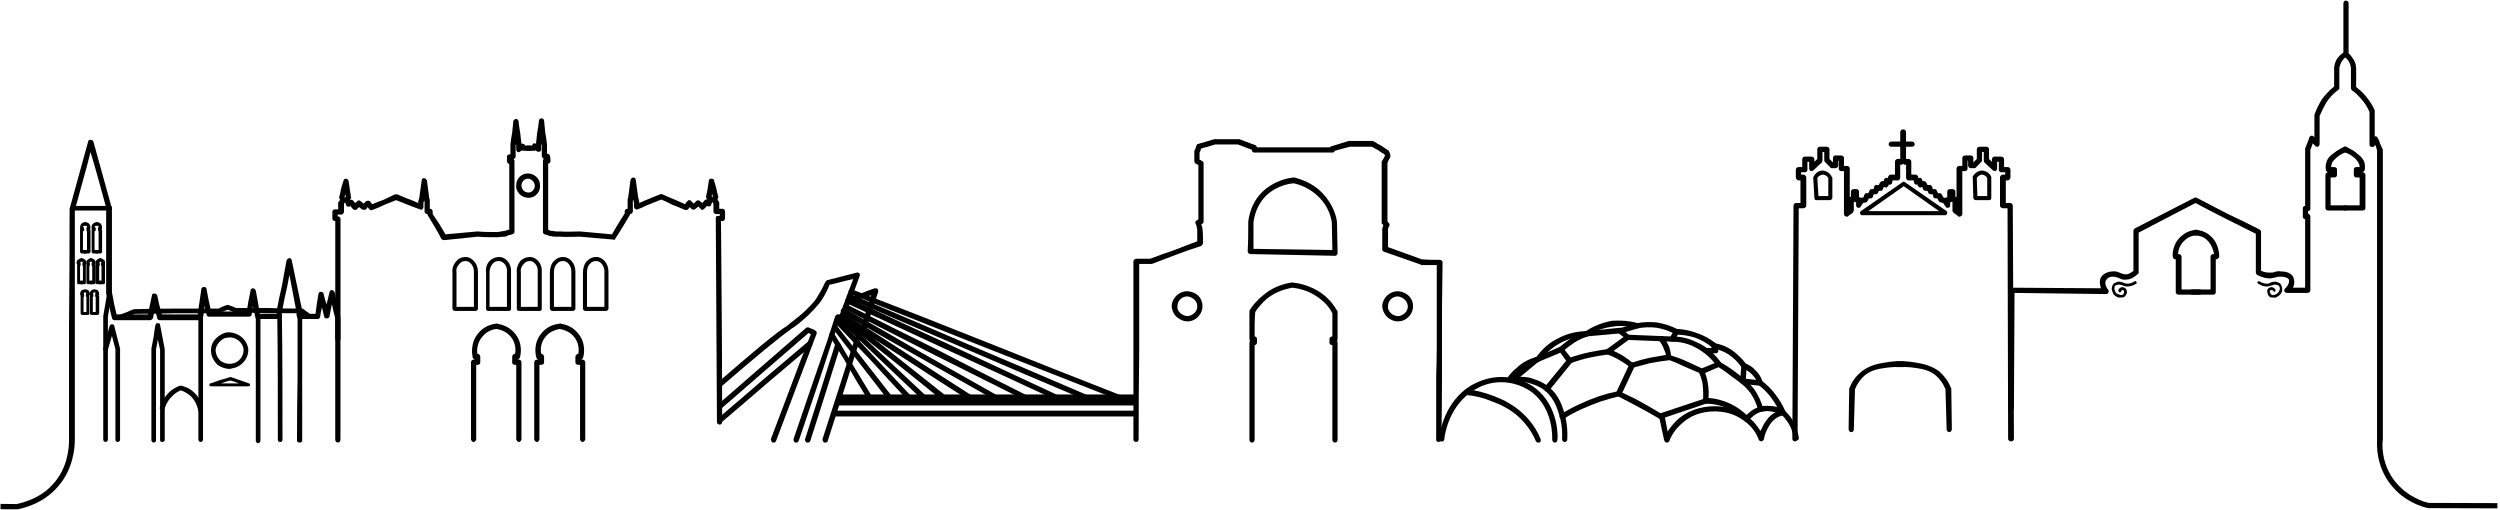 <svg version="1.2" xmlns="http://www.w3.org/2000/svg" viewBox="0 0 431 88" width="431" height="88"><defs><clipPath clipPathUnits="userSpaceOnUse" id="cp1"><path d="m430.55 110.22h-430.46v-124.42h430.46z"/></clipPath></defs><style>.a{fill:#000}</style><g clip-path="url(#cp1)"><path class="a" d="m404.4 9.8c-0.2 0-0.4-0.2-0.4-0.4v-8.8c0-0.3 0.2-0.5 0.4-0.5 0.3 0 0.5 0.2 0.5 0.5v8.8c0 0.2-0.2 0.4-0.5 0.4z"/><path class="a" d="m137.3 76.3q-0.1 0-0.2 0c-0.2-0.1-0.3-0.3-0.3-0.6 1.9-5.6 3.9-11.4 5.8-16.9l1.4-4.3c0.1-0.2 0.3-0.3 0.5-0.3h0.3l2.3-6.1c-1.4 0.3-2.7 0.7-4.1 1-0.3 0.8-0.7 1.6-1.2 2.4-0.2 0.4-0.9 1.3-2.5 2.9-1.3 1.2-2.5 2.1-2.9 2.3l-0.1 0.1c-2 1.4-6 4.7-11.9 9.8-0.2 0.2-0.5 0.2-0.7 0-0.2-0.2-0.1-0.5 0.1-0.7 6-5.2 9.9-8.5 12-9.8l0.1-0.1c0.3-0.3 1.5-1.1 2.8-2.3 1.6-1.5 2.2-2.4 2.3-2.7 0.8-1.2 1.1-2.1 1.3-2.4q0.1-0.2 0.3-0.3c1.7-0.4 3.4-0.9 5.1-1.3 0.1-0.1 0.3 0 0.4 0.1 0.2 0.1 0.2 0.3 0.1 0.5l-2.6 7.2c-0.1 0.2-0.3 0.3-0.4 0.3h-0.4l-1.4 3.9c-1.8 5.6-3.8 11.4-5.7 17-0.1 0.2-0.2 0.3-0.4 0.3z"/><path class="a" d="m133.4 76.3q-0.1 0-0.2 0c-0.2-0.1-0.3-0.4-0.3-0.6q1.7-4.5 3.4-9 1.7-4.6 3.5-9.1-0.1 0-0.2-0.1-0.1 0-0.2-0.1-3.7 3.2-7.4 6.4-3.8 3.3-7.6 6.6c-0.2 0.2-0.5 0.1-0.6-0.1-0.2-0.2-0.2-0.4 0-0.6q3.8-3.3 7.6-6.6 3.8-3.3 7.6-6.6c0.2-0.1 0.4-0.1 0.5 0q0.3 0.1 0.5 0.2 0.3 0.1 0.6 0.3c0.2 0.1 0.2 0.3 0.2 0.5q-1.8 4.8-3.6 9.5-1.7 4.5-3.4 9c-0.1 0.2-0.2 0.3-0.4 0.3z"/><path class="a" d="m142.3 76.3q-0.1 0-0.2 0c-0.2-0.1-0.3-0.4-0.3-0.6q1.5-4.7 3-9.3 1.5-4.7 3-9.4c0-0.2 0.2-0.3 0.3-0.4q0.2 0 0.3 0 0 0 0 0 0.4-1.3 0.8-2.6 0.5-1.5 1-3.1-0.7 0.3-1.5 0.5-1.2 0.5-2.4 0.9c-0.2 0.1-0.5 0-0.6-0.3-0.1-0.2 0.1-0.5 0.3-0.6q1.2-0.4 2.4-0.8 1.2-0.5 2.4-0.9c0.2 0 0.3 0 0.5 0.1 0.1 0.1 0.1 0.3 0.1 0.5q-0.6 2-1.3 4-0.4 1.4-0.8 2.8-0.1 0.2-0.4 0.3-0.1 0-0.2 0 0 0.1-0.1 0.1-1.5 4.6-2.9 9.2-1.5 4.6-3 9.3c0 0.2-0.2 0.3-0.4 0.3z"/><path class="a" d="m139.3 76.3q-0.1 0-0.2 0c-0.2-0.1-0.4-0.4-0.3-0.6 1.6-4.9 3.2-10.1 5.2-16.4 0.1-0.2 0.4-0.4 0.6-0.3 0.2 0.1 0.4 0.4 0.3 0.6-2 6.3-3.6 11.5-5.2 16.4-0.1 0.2-0.2 0.3-0.4 0.3z"/><path class="a" d="m124.1 72.9q-0.2 0-0.3-0.2c-0.2-0.1-0.2-0.4 0-0.6q3.9-3.3 7.7-6.6 3.9-3.3 7.8-6.6c0.2-0.1 0.5-0.1 0.6 0.1 0.2 0.2 0.2 0.5 0 0.6q-3.9 3.3-7.8 6.6-3.8 3.3-7.7 6.6-0.1 0.1-0.3 0.1z"/><path class="a" d="m195.5 69h-50.8c-0.3 0-0.5-0.2-0.5-0.5 0-0.2 0.2-0.5 0.5-0.5h50.8c0.2 0 0.5 0.3 0.5 0.5 0 0.3-0.3 0.5-0.5 0.5z"/><path class="a" d="m195.5 69.9h-51.1c-0.2 0-0.5-0.3-0.5-0.5 0-0.3 0.3-0.5 0.5-0.5h51.1c0.2 0 0.5 0.2 0.5 0.5 0 0.2-0.3 0.5-0.5 0.5z"/><path class="a" d="m195.4 71.8h-51.6c-0.2 0-0.5-0.3-0.5-0.5 0-0.3 0.3-0.5 0.5-0.5h51.6c0.3 0 0.5 0.2 0.5 0.5 0 0.2-0.2 0.5-0.5 0.5z"/><path class="a" d="m192.9 69q-0.1 0-0.2-0.1-11.4-4.5-22.9-9-11.6-4.6-23.2-9.2c-0.2-0.1-0.4-0.3-0.3-0.6 0.1-0.2 0.4-0.3 0.6-0.2q11.7 4.5 23.2 9.1 11.5 4.6 23 9.1c0.2 0.1 0.3 0.3 0.2 0.6 0 0.2-0.2 0.3-0.4 0.3z"/><path class="a" d="m187.2 69q-0.1 0-0.2-0.1-10.2-4.3-20.4-8.7-10.1-4.3-20.3-8.7c-0.3-0.1-0.4-0.4-0.3-0.6 0.1-0.2 0.4-0.3 0.6-0.2q10.2 4.3 20.4 8.7 10.2 4.3 20.4 8.7c0.2 0.1 0.3 0.4 0.2 0.6-0.1 0.2-0.2 0.3-0.4 0.3z"/><path class="a" d="m182.1 69q-0.1 0-0.2-0.1-9-4.2-18-8.3-9-4.2-17.9-8.3c-0.3-0.1-0.4-0.4-0.2-0.6 0.1-0.3 0.3-0.4 0.6-0.3q8.9 4.2 17.9 8.3 9 4.2 18 8.4c0.3 0.1 0.4 0.4 0.3 0.6-0.1 0.2-0.3 0.3-0.5 0.3z"/><path class="a" d="m176.7 69q-0.1 0-0.2-0.1-7.6-3.8-15.2-7.6-7.8-4-15.7-8c-0.2-0.1-0.3-0.3-0.2-0.6 0.1-0.2 0.4-0.3 0.6-0.2q7.9 4 15.8 7.9 7.5 3.9 15.1 7.7c0.3 0.1 0.3 0.4 0.2 0.6 0 0.2-0.2 0.3-0.4 0.3z"/><path class="a" d="m171.6 69q-0.1 0-0.2-0.1-6.6-3.7-13.1-7.4-6.6-3.7-13.1-7.5c-0.3-0.1-0.3-0.4-0.2-0.6 0.1-0.2 0.4-0.3 0.6-0.2q6.6 3.7 13.1 7.5 6.6 3.7 13.1 7.4c0.3 0.1 0.3 0.4 0.2 0.6-0.1 0.2-0.2 0.3-0.4 0.3z"/><path class="a" d="m167.1 69q-0.1 0-0.2-0.1-5.5-3.5-11-7.1-5.4-3.5-10.9-7c-0.2-0.2-0.3-0.5-0.1-0.7 0.1-0.2 0.4-0.3 0.6-0.1q5.5 3.5 10.9 7 5.5 3.6 11 7.1c0.2 0.2 0.3 0.4 0.1 0.7q-0.1 0.2-0.4 0.2z"/><path class="a" d="m162.6 69q-0.1 0-0.3-0.1-4.3-3.5-8.7-7-4.4-3.5-8.7-6.9c-0.2-0.2-0.2-0.5-0.1-0.7 0.2-0.2 0.5-0.2 0.7-0.1q4.3 3.5 8.7 7 4.4 3.5 8.7 6.9c0.2 0.2 0.2 0.5 0.1 0.7q-0.2 0.2-0.4 0.2z"/><path class="a" d="m159.2 69q-0.1 0-0.3-0.2l-14.6-13.8c-0.2-0.1-0.2-0.4 0-0.6 0.1-0.2 0.4-0.2 0.6 0l14.7 13.8c0.1 0.1 0.2 0.4 0 0.6q-0.2 0.2-0.4 0.2z"/><path class="a" d="m156.6 69q-0.1 0-0.3-0.2-3.1-3.3-6.1-6.6-3.2-3.3-6.3-6.6c-0.1-0.2-0.1-0.5 0.1-0.7 0.1-0.2 0.4-0.2 0.6 0q3.1 3.4 6.2 6.7 3.1 3.3 6.2 6.6c0.2 0.2 0.2 0.5 0 0.6q-0.2 0.2-0.4 0.2z"/><path class="a" d="m153.3 68.9q-0.3 0-0.4-0.2l-9.3-12c-0.2-0.2-0.1-0.5 0.1-0.6 0.2-0.2 0.5-0.1 0.6 0.1l9.3 11.9c0.2 0.2 0.2 0.5-0.1 0.7q-0.1 0.1-0.2 0.1z"/><path class="a" d="m149.9 69c-0.1 0-0.3-0.1-0.4-0.3q-2-3.2-3.9-6.6-1.3-2.1-2.6-4.2c-0.1-0.2 0-0.5 0.2-0.6 0.2-0.1 0.5-0.1 0.6 0.2q1.3 2.1 2.5 4.2 2 3.3 4 6.6c0.2 0.2 0.1 0.5-0.1 0.6q-0.1 0.1-0.3 0.1z"/><path class="a" d="m20.8 55.1c-0.2 0-0.3-0.1-0.4-0.3-0.1-0.2 0-0.5 0.2-0.5q0.7-0.3 1.3-0.5 0.6-0.3 1.2-0.5 0.1 0 0.1 0 3.6-0.1 7.2-0.1 3.7 0 7.3 0 0.3-0.2 0.6-0.3 0.4-0.2 0.8-0.3 0.2-0.1 0.3 0 0.7 0.2 1.3 0.5 2.8 0 5.6 0 2.8 0.1 5.7 0.1 0.1 0 0.2 0 0.7 0.5 1.2 0.9c0.2 0.2 0.2 0.4 0.1 0.6-0.1 0.2-0.4 0.2-0.6 0.1q-0.5-0.4-1-0.8-2.8 0-5.6 0-2.8-0.1-5.7-0.1-0.1 0-0.2 0-0.5-0.3-1.1-0.5-0.3 0.1-0.6 0.2-0.4 0.2-0.8 0.4-0.1 0-0.2 0-3.6 0-7.3 0-3.5 0.1-7.1 0.1-0.6 0.2-1.1 0.4-0.6 0.3-1.3 0.5 0 0.1-0.1 0.1z"/><path class="a" d="m3 87.8q0 0 0 0-6.9 0-13.8-0.1-7 0-13.9 0c-0.3 0-0.5-0.2-0.5-0.5 0-0.2 0.2-0.4 0.5-0.4q6.9 0 13.9 0 6.9 0 13.7 0.1c2.6-0.6 4.7-1.7 6.2-3.4 2.6-2.8 2.8-6.3 2.8-7.7q0-9.9 0-19.8 0.1-9.9 0.1-19.8 0-0.1 0-0.2 0.8-2.9 1.6-5.8 0.8-2.9 1.6-5.8c0-0.2 0.2-0.3 0.4-0.3q0 0 0 0c0.2 0 0.4 0.1 0.5 0.3 1.2 4.3 2.2 7.9 3.1 11.2q0.1 0 0.1 0.1v14.7q0.2 1 0.4 2.1 0.2 0.9 0.4 1.7h5.4q0.2-0.7 0.3-1.4 0.2-0.9 0.4-1.9c0-0.2 0.2-0.3 0.4-0.3q0 0 0 0c0.2 0 0.4 0.1 0.5 0.3q0.3 1.6 0.8 3.3h6.2v-0.1c0.2-1.4 0.4-2.8 0.6-4.2 0-0.3 0.2-0.4 0.4-0.4 0.3-0.1 0.5 0.1 0.5 0.3q0.2 1.1 0.4 2.1 0.2 0.9 0.4 1.8h6.1q0.2-0.8 0.3-1.6l0.4-2c0-0.2 0.2-0.4 0.4-0.4q0 0 0 0c0.3 0 0.4 0.2 0.5 0.4 0.2 1.1 0.5 2.6 0.7 4h2.9v-0.4q0 0 0-0.1 0.4-2.2 0.9-4.3 0.4-2.2 0.8-4.4c0.1-0.2 0.3-0.4 0.5-0.4 0.2 0 0.4 0.2 0.4 0.4 0.6 2.9 1.2 5.8 1.8 8.6q0 0.1 0 0.1 0 0.3 0 0.5h2.3q0.2-1.7 0.5-3.4c0-0.2 0.2-0.4 0.4-0.4 0.3 0 0.5 0.2 0.5 0.4q0.2 0.9 0.5 1.8 0-0.2 0.1-0.4 0.2-0.9 0.4-1.7c0-0.2 0.2-0.4 0.4-0.4 0.2 0 0.4 0.2 0.5 0.4q0.2 1.1 0.5 2.2 0.3 1.1 0.5 2.2 0 0 0 0.1v20.9c0 0.3-0.2 0.5-0.4 0.5-0.3 0-0.5-0.2-0.5-0.5v-20.9q-0.3-1.1-0.5-2.1 0-0.2-0.1-0.3-0.2 1-0.4 2.1c-0.1 0.2-0.2 0.3-0.5 0.3-0.2 0-0.4-0.1-0.4-0.3q-0.2-0.8-0.4-1.6-0.2 0.8-0.3 1.6c0 0.2-0.2 0.4-0.4 0.4h-3.1c-0.3 0-0.5-0.2-0.5-0.4-0.1-0.3-0.1-0.6-0.1-0.9q-0.6-3.2-1.2-6.3-0.2 1-0.4 2.1-0.5 2.1-0.9 4.3v0.8c0 0.2-0.2 0.4-0.5 0.4h-3.7c-0.2 0-0.4-0.1-0.4-0.4q-0.2-0.9-0.4-1.8-0.1 0.7-0.2 1.4c0 0.2-0.2 0.4-0.5 0.4h-6.9c-0.2 0-0.4-0.2-0.4-0.4q-0.2-0.7-0.3-1.5-0.1 0.8-0.2 1.5l-0.1 0.5c0 0.3-0.2 0.5-0.5 0.5h-7c-0.2 0-0.4-0.2-0.4-0.4q-0.2-0.8-0.4-1.5-0.2 0.7-0.3 1.5c-0.1 0.2-0.3 0.4-0.5 0.4h-6.2c-0.2 0-0.4-0.2-0.4-0.4q-0.3-1.1-0.5-2.1-0.2-1.1-0.5-2.1 0-0.1 0-0.1v-14.7c-0.8-2.9-1.6-6-2.7-9.6q-0.5 2.1-1.1 4.2-0.8 2.9-1.6 5.8 0 9.9 0 19.8 0 9.9 0 19.8c0 1.5-0.3 5.3-3.1 8.3-1.6 1.8-3.9 3.1-6.7 3.7q-0.1 0-0.1 0z"/><path class="a" d="m18.2 76.2c-0.2 0-0.4-0.2-0.4-0.4v-21.2q0 0 0-0.1l0.7-4.1c0-0.3 0.2-0.4 0.4-0.4 0.3 0.1 0.4 0.3 0.4 0.5l-0.7 4.1v21.2c0 0.2-0.2 0.4-0.4 0.4z"/><path class="a" d="m20.3 76.2c-0.3 0-0.4-0.2-0.4-0.4v-15.6l-0.6-2.3-0.7 2.4c-0.1 0.2-0.3 0.3-0.5 0.3-0.2-0.1-0.4-0.3-0.3-0.5l1.1-3.9c0.1-0.2 0.2-0.3 0.4-0.3 0.2 0 0.4 0.1 0.4 0.3l1 3.9q0 0 0 0.1v15.6c0 0.2-0.2 0.4-0.4 0.4z"/><path class="a" d="m26.5 76.3c-0.2 0-0.4-0.2-0.4-0.4v-15.7q0-0.1 0-0.1 0.2-1 0.4-2.1 0.1-1 0.3-2c0.1-0.2 0.2-0.3 0.4-0.3q0 0 0 0c0.2 0 0.4 0.1 0.4 0.3q0.2 1.1 0.4 2.1 0.2 1.1 0.4 2.1 0 0.1 0 0.1v15.5c0 0.3-0.2 0.4-0.4 0.4-0.3 0-0.4-0.1-0.4-0.4v-15.5q-0.2-0.9-0.4-1.8-0.1 0.9-0.3 1.7v15.7c0 0.2-0.1 0.4-0.4 0.4z"/><path fill-rule="evenodd" class="a" d="m42.8 66.6h-6.4c-0.2 0-0.3-0.1-0.3-0.2 0-0.2 0-0.3 0.2-0.3q0.8-0.3 1.7-0.6 0.8-0.2 1.7-0.5 0 0 0.1 0 1.2 0.4 2.3 0.8l0.8 0.3c0.2 0 0.2 0.1 0.2 0.3 0 0.1-0.1 0.2-0.3 0.2zm-4.7-0.5h3.1q-0.7-0.3-1.5-0.5-0.8 0.2-1.6 0.5z"/><path fill-rule="evenodd" class="a" d="m39.6 63.6c-0.8 0-1.5-0.3-2.1-0.7-0.6-0.6-1-1.3-1.1-2.1-0.1-0.8 0.1-1.6 0.6-2.2 0.6-0.7 1.4-1.2 2.2-1.3q0 0 0 0c1.8-0.1 3.4 1.2 3.6 2.9 0.1 1.6-1.2 3.1-2.8 3.3q-0.2 0.1-0.4 0.1zm-0.3-5.4c-0.6 0-1.2 0.4-1.6 0.9-0.4 0.5-0.6 1-0.5 1.6 0.1 0.6 0.4 1.1 0.8 1.5 0.6 0.4 1.2 0.6 1.9 0.5 1.2-0.1 2.1-1.2 2.1-2.4-0.1-1.3-1.4-2.3-2.7-2.1z"/><path class="a" d="m34.6 76.2c-0.2 0-0.4-0.2-0.4-0.4v-21.2c0-0.2 0.2-0.4 0.4-0.4 0.2 0 0.4 0.2 0.4 0.4v21.2c0 0.2-0.2 0.4-0.4 0.4z"/><path class="a" d="m44.5 76.4c-0.2 0-0.4-0.2-0.4-0.4v-21.5c0-0.2 0.2-0.4 0.4-0.4 0.2 0 0.4 0.2 0.4 0.4v21.5c0 0.2-0.2 0.4-0.4 0.4z"/><path class="a" d="m48.3 76.2c-0.2 0-0.4-0.1-0.4-0.4 0-7.2 0-14.7-0.1-21.3 0-0.2 0.2-0.4 0.4-0.4q0 0 0 0c0.2 0 0.4 0.2 0.4 0.4 0.1 6.6 0.1 14.1 0.1 21.3 0 0.3-0.2 0.4-0.4 0.4z"/><path class="a" d="m51.7 76.3c-0.3 0-0.5-0.1-0.5-0.4q0-5.3 0.1-10.7 0-5.3 0-10.7c0-0.2 0.2-0.4 0.4-0.4 0.2 0 0.4 0.2 0.4 0.4q0 5.4 0 10.7 0 5.4 0 10.7c0 0.3-0.2 0.4-0.4 0.4z"/><path class="a" d="m34.6 71.2c-0.2 0-0.4-0.2-0.4-0.4-0.1-0.3-0.3-1.5-1.3-2.5-0.7-0.6-1.4-0.9-1.7-1-0.4 0.1-1.1 0.5-1.7 1.2-0.8 0.8-1 1.7-1.2 2.1l-0.4-0.1-0.4-0.1c0.2-0.5 0.5-1.5 1.4-2.5 0.8-0.9 1.8-1.3 2.1-1.4q0.1 0 0.3 0c0.3 0.1 1.3 0.3 2.2 1.2 1.2 1.1 1.4 2.5 1.5 3 0 0.3-0.1 0.5-0.4 0.5q0 0 0 0z"/><path class="a" d="m18.9 36.3h-6.4c-0.2 0-0.4-0.2-0.4-0.4 0-0.3 0.2-0.4 0.4-0.4h6.4c0.2 0 0.4 0.1 0.4 0.4 0 0.2-0.2 0.4-0.4 0.4z"/><path class="a" d="m15.3 43.7h-0.7c-0.2 0-0.3-0.2-0.3-0.3 0-0.2 0.1-0.3 0.3-0.3h0.4v-3.2q-0.1-0.1-0.1-0.2v-0.3q0-0.2 0.1-0.3 0-0.1 0-0.1c-0.1-0.1-0.2-0.1-0.3-0.1-0.1 0-0.3-0.1-0.3-0.3 0-0.1 0.2-0.3 0.3-0.3q0.4 0 0.7 0.3c0.2 0.3 0.2 0.6 0.2 0.7q0 0.1-0.1 0.2 0.1 0.1 0.1 0.2v3.7c0 0.1-0.1 0.3-0.3 0.3z"/><path class="a" d="m14.8 43.7h-0.7c-0.2 0-0.3-0.2-0.3-0.3v-3.7q0-0.1 0-0.2 0-0.1 0-0.1c0-0.2 0-0.5 0.2-0.8q0.3-0.3 0.7-0.3c0.1 0 0.2 0.2 0.2 0.3 0 0.2-0.1 0.3-0.2 0.3-0.1 0-0.2 0-0.3 0.1q-0.1 0-0.1 0.1 0.2 0.1 0.2 0.3v0.3q0 0.1-0.2 0.2v3.2h0.5c0.2 0 0.3 0.1 0.3 0.3 0 0.1-0.1 0.3-0.3 0.3z"/><path class="a" d="m17.3 43.7h-0.7c-0.2 0-0.3-0.2-0.3-0.3 0-0.2 0.1-0.3 0.3-0.3h0.4v-3.2q-0.1-0.1-0.1-0.2v-0.3q0-0.2 0.1-0.3 0-0.1 0-0.1c-0.1-0.1-0.2-0.1-0.3-0.1-0.2 0-0.3-0.1-0.3-0.3 0-0.1 0.1-0.3 0.3-0.3q0.4 0 0.7 0.3c0.2 0.3 0.2 0.6 0.2 0.7q0 0.1-0.1 0.2 0.1 0.1 0.1 0.2v3.7c0 0.1-0.1 0.3-0.3 0.3z"/><path class="a" d="m16.8 43.7h-0.7c-0.2 0-0.3-0.2-0.3-0.3v-3.7q0-0.1 0-0.2 0-0.1 0-0.1c0-0.2-0.1-0.5 0.2-0.8q0.3-0.3 0.7-0.3c0.1 0 0.2 0.2 0.2 0.3 0 0.2-0.1 0.3-0.2 0.3-0.1 0-0.2 0-0.3 0.1q-0.1 0-0.1 0.1 0.2 0.1 0.2 0.3v0.3q0 0.1-0.2 0.2v3.2h0.5c0.1 0 0.3 0.1 0.3 0.3 0 0.1-0.2 0.3-0.3 0.3z"/><path class="a" d="m14.6 49h-0.6c-0.2 0-0.3-0.1-0.3-0.3 0-0.1 0.1-0.3 0.3-0.3h0.3v-2.5q-0.1-0.1-0.1-0.2v-0.3q0-0.1 0.1-0.2 0 0 0 0c-0.1-0.1-0.2-0.1-0.2-0.1-0.1 0-0.3-0.1-0.3-0.3 0-0.1 0.2-0.3 0.3-0.3 0 0 0.4 0.1 0.6 0.3q0.2 0.2 0.2 0.6 0 0.1-0.1 0.2 0 0 0 0.1v3c0 0.2-0.1 0.3-0.2 0.3z"/><path class="a" d="m14.2 49h-0.7c-0.1 0-0.2-0.1-0.2-0.3v-3q0-0.1 0-0.1-0.1-0.1-0.1-0.2 0-0.4 0.2-0.6c0.3-0.2 0.6-0.3 0.6-0.3 0.2 0 0.3 0.2 0.3 0.3 0 0.2-0.1 0.3-0.3 0.3 0 0-0.1 0-0.1 0.1q-0.1 0-0.1 0 0.1 0.1 0.1 0.2v0.3q0 0.1-0.1 0.2v2.5h0.4c0.1 0 0.2 0.2 0.2 0.3 0 0.2-0.1 0.3-0.2 0.3z"/><path class="a" d="m16.2 49h-0.6c-0.2 0-0.3-0.1-0.3-0.3 0-0.1 0.1-0.3 0.3-0.3h0.3v-2.5q-0.1-0.1-0.1-0.2v-0.3q0-0.1 0.1-0.2 0 0 0 0c-0.1-0.1-0.2-0.1-0.2-0.1-0.1 0-0.2-0.1-0.2-0.3 0-0.1 0.1-0.3 0.2-0.3 0.1 0 0.4 0.1 0.6 0.3q0.2 0.2 0.2 0.6 0 0.1-0.1 0.2 0.1 0 0.1 0.1v3c0 0.2-0.2 0.3-0.3 0.3z"/><path class="a" d="m15.8 49h-0.6c-0.2 0-0.3-0.1-0.3-0.3v-3q0-0.1 0-0.1 0-0.1 0-0.2-0.1-0.4 0.2-0.6c0.2-0.2 0.5-0.3 0.5-0.3 0.2 0 0.3 0.2 0.3 0.3 0 0.2-0.1 0.3-0.3 0.3 0 0-0.1 0-0.1 0.1q0 0-0.1 0 0.1 0.1 0.1 0.2v0.3q0 0.1-0.1 0.2v2.5h0.4c0.1 0 0.2 0.2 0.2 0.3 0 0.2-0.1 0.3-0.2 0.3z"/><path class="a" d="m17.8 49h-0.6c-0.1 0-0.3-0.1-0.3-0.3 0-0.1 0.2-0.3 0.3-0.3h0.3v-2.5q0-0.1-0.1-0.2v-0.3q0.1-0.1 0.1-0.2 0 0 0 0c-0.1-0.1-0.2-0.1-0.2-0.1-0.1 0-0.2-0.1-0.2-0.3 0-0.1 0.1-0.3 0.2-0.3 0.1 0 0.4 0.1 0.6 0.3q0.3 0.2 0.2 0.6 0 0.1 0 0.2 0 0 0 0.1v3c0 0.2-0.1 0.3-0.3 0.3z"/><path class="a" d="m17.4 49h-0.6c-0.2 0-0.3-0.1-0.3-0.3v-3q0-0.1 0-0.1 0-0.1 0-0.2-0.1-0.4 0.2-0.6c0.2-0.2 0.5-0.3 0.6-0.3 0.1 0 0.2 0.2 0.2 0.3 0 0.2-0.1 0.3-0.2 0.3 0 0-0.1 0-0.2 0.1q0 0 0 0 0.1 0.1 0.1 0.2v0.3q0 0.1-0.1 0.2v2.5h0.3c0.1 0 0.3 0.2 0.3 0.3 0 0.2-0.2 0.3-0.3 0.3z"/><path class="a" d="m15.2 54.3h-0.6c-0.2 0-0.3-0.1-0.3-0.3 0-0.1 0.1-0.2 0.3-0.2h0.3v-2.6q-0.1 0-0.1-0.2v-0.2q0-0.2 0.1-0.3 0 0 0 0c-0.1-0.1-0.2-0.1-0.2-0.1-0.1 0-0.3-0.1-0.3-0.3 0-0.1 0.2-0.2 0.3-0.2 0 0 0.4 0 0.6 0.2q0.2 0.3 0.2 0.7 0 0-0.1 0.1 0 0.1 0 0.1v3c0 0.2-0.1 0.3-0.2 0.3z"/><path class="a" d="m14.8 54.3h-0.6c-0.2 0-0.3-0.1-0.3-0.3v-3q0 0 0-0.1-0.1 0-0.1-0.1 0-0.4 0.2-0.7c0.3-0.2 0.6-0.2 0.6-0.2 0.2 0 0.3 0.1 0.3 0.3 0 0.1-0.1 0.2-0.3 0.2 0 0-0.1 0-0.1 0.1q-0.1 0-0.1 0 0.1 0.1 0.1 0.3v0.2q0 0.2-0.1 0.2v2.6h0.4c0.1 0 0.2 0.1 0.2 0.2 0 0.2-0.1 0.3-0.2 0.3z"/><path class="a" d="m16.8 54.3h-0.6c-0.2 0-0.3-0.1-0.3-0.3 0-0.1 0.1-0.2 0.3-0.2h0.3v-2.6q-0.1 0-0.1-0.2v-0.2q0-0.2 0.1-0.3 0 0 0 0c-0.1-0.1-0.2-0.1-0.2-0.1-0.1 0-0.2-0.1-0.2-0.3 0-0.1 0.1-0.2 0.2-0.2 0.1 0 0.4 0 0.6 0.2q0.2 0.3 0.2 0.7 0 0-0.1 0.1 0.1 0.1 0.1 0.1v3c0 0.2-0.2 0.3-0.3 0.3z"/><path class="a" d="m16.4 54.3h-0.6c-0.2 0-0.3-0.1-0.3-0.3v-3q0 0 0-0.1 0 0 0-0.1-0.1-0.4 0.2-0.7c0.2-0.2 0.5-0.2 0.5-0.2 0.2 0 0.3 0.1 0.3 0.3 0 0.1-0.1 0.2-0.3 0.2 0 0-0.1 0-0.1 0.1q0 0-0.1 0 0.1 0.1 0.1 0.3v0.2q0 0.2-0.1 0.2v2.6h0.4c0.1 0 0.2 0.1 0.2 0.2 0 0.2-0.1 0.3-0.2 0.3z"/><path fill-rule="evenodd" class="a" d="m124.1 73.2c-0.3 0-0.5-0.2-0.5-0.4v-0.3c-0.1-11.4-0.1-23.2-0.2-34.9q0-0.2 0.1-0.3 0.2-0.1 0.4-0.1h0.2v-0.3h-0.6c-0.3 0-0.5-0.2-0.5-0.4v-1.4q0 0-0.1-0.1 0-0.1-0.1-0.2-0.1 0.3-0.2 0.5 0 0.2-0.3 0.3-0.2 0-0.4-0.1l-0.5 0.5q-0.1 0.1-0.3 0.2-0.2 0-0.3-0.2l-0.4-0.4-0.5 0.4c-0.2 0.2-0.5 0.2-0.7 0l-0.3-0.3q-0.1 0.2-0.3 0.4c-0.1 0.1-0.3 0.1-0.5 0.1q-1.1-0.5-2.2-0.9-0.9-0.5-1.9-0.9-1.3 0.5-2.5 1-0.8 0.4-1.6 0.7-0.2 0.1-0.4-0.1-0.2-0.1-0.2-0.4v-0.7q-0.1-0.2-0.1-0.3 0-0.1 0-0.1 0 0-0.1 0 0 0.2 0 0.3v1.6c0 0.3-0.2 0.5-0.5 0.5q0 0.2-0.1 0.3-0.6 1-1.2 2-0.6 1-1.2 1.9c0 0.2-0.2 0.3-0.4 0.2l-5.8-0.5c-1.1 0-2.2 0.1-3.4 0q-0.4 0-0.8 0-0.4 0-0.7-0.1-0.1 0-0.2 0-0.2 0-0.4-0.2-0.1 0-0.2 0-0.2-0.1-0.3-0.1c-0.2-0.1-0.3-0.2-0.3-0.4 0-4.1 0-8.2 0-12.2q0-0.2 0.1-0.4 0 0 0.1 0c-0.2-0.1-0.4-0.3-0.4-0.5q0-0.5 0-1 0-0.5 0-0.9 0-0.1 0-0.2-0.1 0.2-0.1 0.3v0.6c0 0.2-0.1 0.4-0.2 0.4-0.2 0.1-0.4 0.1-0.5 0q-0.2-0.1-0.3-0.2-0.1 0.1-0.3 0.1h-1.1c-0.2 0-0.4-0.2-0.4-0.5 0-0.2 0.2-0.4 0.4-0.4h0.8q0-0.1 0.1-0.1v-0.1q0.1-0.2 0.3-0.2 0.2 0 0.3 0.1 0.1-1 0.2-1.9 0.2-1 0.3-2c0-0.3 0.2-0.5 0.4-0.5q0 0 0 0c0.3 0 0.5 0.2 0.5 0.4q0.1 1 0.2 2.1 0.2 1 0.3 2 0 0 0 0 0 0.5 0 1 0 0.3 0 0.6 0.1 0 0.1 0c0.2 0 0.4 0.2 0.4 0.4 0.1 0.3 0.1 0.6 0.1 0.9 0 0.2-0.2 0.4-0.4 0.4 0 3.8 0 7.7 0 11.4q0.1 0 0.2 0.1 0 0 0 0 0.2 0.1 0.4 0.1 0.3 0 0.7 0.1 0.4 0 0.8 0c1.1 0.1 2.2 0 3.3 0q0 0 0.1 0l5.5 0.5q0.5-0.8 1-1.7 0.6-1 1.2-1.9v-0.4c0-0.2 0.2-0.4 0.4-0.4h0.1v-1.3q0 0 0-0.1 0-0.1 0-0.3 0.1-0.1 0.1-0.3l0.4-3c0.1-0.2 0.2-0.4 0.5-0.4q0 0 0 0c0.2 0 0.4 0.2 0.4 0.4q0.2 1.5 0.4 2.9 0 0.2 0.1 0.4 0 0.2 0.1 0.4 0 0 0 0.1v0.2q0.5-0.2 0.9-0.4 1.4-0.6 2.7-1.1 0.2-0.1 0.4 0 1.1 0.5 2.1 0.9 0.9 0.4 1.8 0.8 0.1-0.1 0.2-0.3 0.1-0.1 0.2-0.2 0.1-0.2 0.3-0.2 0.3 0 0.4 0.2l0.4 0.4 0.5-0.5c0.2-0.1 0.5-0.1 0.6 0.1l0.4 0.3 0.3-0.4c0.2-0.2 0.4-0.3 0.6-0.2q0 0 0 0l-0.2-0.2q-0.1-0.2-0.1-0.3 0.2-0.7 0.3-1.4 0.1-0.7 0.2-1.3c0-0.3 0.2-0.4 0.4-0.4 0.3 0 0.5 0.1 0.5 0.3q0.2 0.7 0.4 1.4 0.1 0.6 0.3 1.3 0.1 0.2 0 0.3-0.1 0.2-0.1 0.3 0 0 0 0 0 0 0 0 0.1 0.1 0.1 0.2 0.2 0.2 0.2 0.3v1.1h0.6c0.2 0 0.4 0.2 0.4 0.5v1.1c0 0.3-0.2 0.5-0.4 0.5h-0.3c0.1 11.5 0.2 23.1 0.2 34.4v0.3c0 0.2-0.2 0.4-0.4 0.4q0 0 0 0zm-1.4-39.4l0.1 0.2q0 0 0.1-0.1-0.1-0.2-0.1-0.5-0.1 0.2-0.1 0.4z"/><path fill-rule="evenodd" class="a" d="m58.3 58.9c-0.3 0-0.5-0.2-0.5-0.5v-20.3q0 0-0.1 0c-0.2 0-0.4-0.2-0.4-0.4v-1.2c0-0.2 0.2-0.4 0.4-0.4h0.6v-1.1q0-0.2 0.2-0.3 0-0.1 0.1-0.2 0 0 0 0 0-0.1 0-0.1 0-0.1-0.1-0.2-0.1-0.2 0-0.3 0.2-0.7 0.3-1.4 0.2-0.7 0.4-1.3c0-0.2 0.2-0.4 0.4-0.4 0.3 0 0.4 0.2 0.5 0.4q0.1 0.7 0.2 1.4 0.1 0.6 0.2 1.3 0.1 0.2 0 0.3l-0.2 0.3q0 0 0 0c0.2-0.1 0.4-0.1 0.6 0.1l0.3 0.4 0.4-0.3c0.1-0.2 0.4-0.2 0.6 0l0.5 0.4 0.4-0.4q0.1-0.1 0.4-0.1 0.2 0 0.3 0.1 0.1 0.2 0.2 0.3 0.1 0.1 0.2 0.2 0.9-0.4 1.8-0.7 1-0.5 2.1-1 0.2 0 0.4 0 1.3 0.6 2.7 1.1 0.4 0.2 0.9 0.4v-0.1q0-0.1 0-0.2 0.1-0.2 0.1-0.3 0.1-0.2 0.1-0.4 0.2-1.5 0.4-2.9c0-0.2 0.2-0.4 0.4-0.4q0 0 0 0c0.2 0 0.4 0.2 0.5 0.4l0.4 3q0 0.1 0.1 0.3 0 0.1 0 0.2 0 0.1 0 0.2v1.2h0.1c0.2 0 0.4 0.2 0.4 0.5v0.4q0.6 0.9 1.2 1.8 0.5 0.9 1 1.7l5.5-0.5q0.1 0 0.1 0c0.9 0.1 2 0.1 3.4 0.1q0.6-0.1 1.2-0.2h0.1q0.2-0.1 0.6-0.2 0 0 0.1 0c0-3.7 0-7.6 0-11.3-0.2-0.1-0.4-0.3-0.4-0.5 0-0.3 0-0.5 0-0.9 0.1-0.2 0.3-0.3 0.5-0.3q0 0 0.1 0 0-0.3 0-0.6 0-0.5 0-1 0-0.1 0-0.1 0.1-1 0.3-2 0.1-1 0.2-2c0-0.2 0.3-0.4 0.5-0.4 0.2 0 0.4 0.2 0.4 0.4q0.1 1 0.3 2.1 0.1 0.9 0.2 1.8 0.1-0.1 0.3 0 0.2 0 0.3 0.2 0 0 0 0.1 0.1 0 0.1 0h0.8c0.2 0 0.4 0.2 0.4 0.5 0 0.2-0.2 0.4-0.4 0.4h-1.1q-0.2 0-0.3-0.1-0.1 0.1-0.3 0.2c-0.1 0.1-0.3 0.2-0.5 0.1-0.1-0.1-0.2-0.3-0.2-0.4v-0.7q0-0.1-0.1-0.2 0 0 0 0.1 0 0.5 0 1 0 0.5 0 1c0 0.2-0.2 0.4-0.4 0.4q0.1 0 0.1 0.1 0.1 0.1 0.1 0.3c0 4 0 8.2 0 12.2 0 0.2-0.2 0.4-0.5 0.4 0 0-0.1 0.1-0.2 0.1q-0.1 0-0.1 0c-0.2 0-0.4 0.1-0.4 0.2q-0.1 0-0.2 0l-0.2 0.1q-0.6 0-1.3 0.1c-1.4 0-2.5 0-3.4-0.1l-5.8 0.6c-0.2 0-0.4-0.1-0.5-0.2q-0.5-1-1.1-2-0.6-1-1.2-2-0.1-0.1-0.1-0.2v-0.1c-0.3 0-0.5-0.2-0.5-0.4v-1.7q0-0.1-0.1-0.2 0-0.1 0-0.1 0 0.1 0 0.1 0 0.2-0.1 0.3v0.8q0 0.2-0.2 0.4-0.2 0.1-0.4 0-0.8-0.3-1.6-0.6-1.2-0.5-2.5-1-1 0.4-2 0.8-1 0.5-2.1 0.9c-0.2 0.1-0.4 0-0.5-0.1q-0.2-0.2-0.3-0.4l-0.3 0.4c-0.2 0.1-0.5 0.1-0.7 0l-0.5-0.4-0.4 0.4q-0.1 0.1-0.3 0.1-0.2 0-0.4-0.2l-0.4-0.5-0.1 0.1q-0.1 0.1-0.3 0-0.3 0-0.3-0.2-0.1-0.3-0.2-0.5-0.1 0-0.1 0.1-0.1 0.1-0.1 0.2v1.3c0 0.3-0.3 0.5-0.5 0.5h-0.6v0.3q0 0 0.1 0c0.2 0 0.4 0.2 0.4 0.4v20.7c0 0.3-0.2 0.5-0.4 0.5zm1.1-25q0 0.1 0.1 0.2l0.1-0.2q0-0.2-0.1-0.4 0 0.2-0.1 0.4z"/><path fill-rule="evenodd" class="a" d="m91.1 34.1c-0.5 0-1.1-0.2-1.5-0.6-0.4-0.4-0.7-1-0.6-1.6 0-1.1 0.9-2 2-2 1.1 0 2.1 0.9 2.1 2 0.1 1.1-0.7 2.1-1.8 2.2q-0.1 0-0.2 0zm-0.1-3.3c-0.6 0-1.1 0.6-1.1 1.1 0 0.4 0.1 0.7 0.4 1 0.2 0.2 0.6 0.3 0.9 0.3 0.6-0.1 1-0.6 1-1.2 0-0.6-0.6-1.2-1.2-1.2z"/><path class="a" d="m81.6 76.2c-0.2 0-0.4-0.3-0.4-0.5v-13.2c0-0.3 0.2-0.5 0.4-0.5h0.3c-0.1 0-0.3-0.2-0.4-0.3-0.1-0.5-0.5-2.6 1-4.3 0.5-0.6 1.4-1.4 3-1.6 0.3-0.1 0.5 0.1 0.5 0.4 0.1 0.2-0.1 0.4-0.3 0.5q-0.1 0-0.1 0c-1.3 0.2-2 0.8-2.4 1.3-1 1.1-1 2.5-0.9 3h0.1c0.2 0 0.4 0.3 0.4 0.5v1c0 0.2-0.2 0.4-0.4 0.4h-0.3v12.8c0 0.2-0.2 0.5-0.5 0.5z"/><path class="a" d="m89.5 76.2c-0.3 0-0.5-0.3-0.5-0.5v-12.8h-0.3c-0.2 0-0.4-0.2-0.4-0.4v-1c0-0.2 0.2-0.5 0.4-0.5h0.1c0.1-0.5 0.2-1.9-0.8-3-0.4-0.5-1.2-1.1-2.5-1.3l0.1-0.9-0.1 0.4 0.1-0.4c1.6 0.2 2.6 1 3.1 1.6 1.5 1.7 1.1 3.8 0.9 4.3-0.1 0.1-0.2 0.3-0.4 0.3h0.3c0.2 0 0.4 0.2 0.4 0.5v13.2c0 0.2-0.2 0.5-0.4 0.5z"/><path class="a" d="m92.6 76.2c-0.3 0-0.5-0.3-0.5-0.5v-13.2c0-0.3 0.2-0.5 0.5-0.5h0.3c-0.2 0-0.4-0.2-0.4-0.3-0.2-0.5-0.6-2.6 0.9-4.3 0.5-0.6 1.4-1.4 3-1.6 0.3-0.1 0.5 0.1 0.6 0.4 0 0.2-0.2 0.4-0.4 0.5-1.3 0.2-2.1 0.8-2.5 1.3-1 1.1-0.9 2.5-0.8 3 0.3 0 0.5 0.3 0.5 0.5v1c0 0.2-0.2 0.4-0.5 0.4h-0.3v12.8c0 0.2-0.2 0.5-0.4 0.5z"/><path class="a" d="m100.4 76.2c-0.2 0-0.4-0.3-0.4-0.5v-12.8h-0.3c-0.3 0-0.5-0.2-0.5-0.4v-1c0-0.2 0.2-0.5 0.5-0.5 0.1-0.5 0.2-1.9-0.8-3-0.4-0.5-1.2-1.1-2.5-1.3l0.1-0.9v0.4l0.1-0.4c1.6 0.2 2.5 1 3 1.6 1.5 1.7 1.1 3.8 0.9 4.3 0 0.1-0.2 0.3-0.4 0.3h0.3c0.3 0 0.5 0.2 0.5 0.5v13.2c0 0.2-0.2 0.5-0.5 0.5z"/><path fill-rule="evenodd" class="a" d="m93.1 53.6h-3.7c-0.2 0-0.3-0.2-0.3-0.4v-6.2c-0.1-0.7 0.2-1.5 0.6-2 0.5-0.5 1.1-0.7 1.7-0.7 1 0 2.1 1.1 2 2.5v6.4c0 0.2-0.1 0.4-0.3 0.4zm-3.3-0.7h2.9v-6.1c0.1-1-0.7-1.8-1.3-1.8-0.4 0-0.8 0.1-1.1 0.5-0.4 0.4-0.6 0.9-0.5 1.4zm0 0.4z"/><path fill-rule="evenodd" class="a" d="m98.8 53.6h-3.6c-0.2 0-0.4-0.2-0.4-0.4v-6.2c0-0.7 0.2-1.5 0.7-2 0.5-0.5 1-0.7 1.6-0.7 1.1 0 2.1 1.1 2.1 2.5v6.4c0 0.2-0.2 0.4-0.4 0.4zm-3.3-0.7h3v-6.1c0-1-0.7-1.8-1.4-1.8-0.4 0-0.8 0.1-1.1 0.5-0.4 0.4-0.5 0.9-0.5 1.4zm0 0.4z"/><path fill-rule="evenodd" class="a" d="m104.5 53.6h-3.6c-0.2 0-0.4-0.2-0.4-0.4v-6.2c0-0.7 0.2-1.5 0.7-2 0.5-0.5 1-0.7 1.6-0.7 1.1 0 2.1 1.1 2.1 2.5v6.4c0 0.2-0.2 0.4-0.4 0.4zm-3.3-0.7h3v-6.1c0-1-0.7-1.8-1.4-1.8-0.4 0-0.8 0.1-1.1 0.5-0.4 0.4-0.5 0.9-0.5 1.4zm0 0.4z"/><path fill-rule="evenodd" class="a" d="m82 53.6h-3.6c-0.2 0-0.4-0.2-0.4-0.4v-6.2c-0.1-0.7 0.2-1.5 0.7-2 0.4-0.5 1-0.7 1.6-0.7 1 0 2.1 1.1 2.1 2.5v6.4c0 0.2-0.2 0.4-0.4 0.4zm-3.3-0.7h3v-6.1c0-1-0.7-1.8-1.4-1.8-0.4 0-0.8 0.1-1.1 0.5-0.4 0.4-0.6 0.9-0.5 1.4zm0 0.4z"/><path fill-rule="evenodd" class="a" d="m87.8 53.6h-3.7c-0.2 0-0.3-0.2-0.3-0.4v-6.2c-0.1-0.7 0.1-1.5 0.6-2 0.5-0.5 1.1-0.7 1.7-0.7 1 0 2.1 1.1 2 2.5v6.4c0 0.2-0.1 0.4-0.3 0.4zm-3.4-0.7h3v-6.1c0.1-1-0.7-1.8-1.4-1.8-0.4 0-0.8 0.1-1.1 0.5-0.3 0.4-0.5 0.9-0.5 1.4zm0 0.4h0.1z"/><path fill-rule="evenodd" class="a" d="m195.9 76.2c-0.3 0-0.5-0.2-0.5-0.4q0-7.7 0-15.4 0-7.7 0-15.3c0-0.3 0.3-0.5 0.5-0.5h2.4q2.1-0.8 4.2-1.5 2-0.8 3.9-1.5 0-1.1 0-2.1-0.1-0.2-0.1-0.5-0.1-0.2-0.2-0.5c-0.1-0.2 0-0.4 0.2-0.5q0.2-0.1 0.3-0.2v-9.3q-0.1-0.1-0.1-0.1-0.2-0.1-0.4-0.2-0.2-0.2-0.2-0.4v-1.6q0-0.1 0-0.2 0.1-0.2 0.2-0.4 0.1-0.3 0.2-0.6 0.1-0.2 0.3-0.2 0.7-0.2 1.4-0.4 0.6-0.2 1.3-0.4 0 0 0.1 0h4.1q0.1 0 0.2 0c0.7 0.3 1.4 0.5 2.1 0.8l0.6 0.2q0.2 0.1 0.3 0.4h12.6q0.1-0.2 0.3-0.2l2.9-0.9q0.1 0 0.1 0h4q0.1 0 0.3 0.1 0.6 0.4 1.2 0.7 0.6 0.4 1.2 0.8 0.2 0.1 0.2 0.3 0.1 0.1 0.1 0.2 0.1 0.2 0.1 0.4 0 0.1 0 0.3-0.2 0.3-0.3 0.5-0.1 0.2-0.2 0.5v10.1q0 0 0 0 0.1 0.1 0.2 0.2c0.2 0.2 0.2 0.4 0.1 0.6-0.1 0.2-0.2 0.3-0.2 0.5v3.1l5.8 2.1c1.1 0.1 2.1 0.1 3.1 0.1q0.2 0 0.3 0.1 0.2 0.1 0.2 0.3c-0.1 6.4-0.1 9.2-0.1 11v3.3q0 2.1 0 5.4 0 4.4-0.1 10.8c0 0.3-0.2 0.5-0.5 0.5q0 0 0 0c-0.2 0-0.5-0.2-0.4-0.5q0-6.4 0-10.8 0.1-3.3 0.1-5.4v-3.3c0-1.8 0-4.5 0-10.5-0.9 0-1.8 0-2.7 0q0 0-0.1-0.1l-6.3-2.2c-0.2-0.1-0.3-0.2-0.3-0.4v-3.6q0-0.1 0.1-0.2 0-0.2 0.1-0.4-0.1 0-0.1-0.1-0.2-0.1-0.2-0.3v-10.5q0-0.1 0.1-0.2 0.1-0.2 0.3-0.5 0.1-0.2 0.2-0.4-0.1 0-0.1-0.1 0 0 0-0.1-0.6-0.3-1.1-0.7-0.6-0.3-1.1-0.6h-3.8l-2.6 0.7c0 0.2-0.2 0.3-0.4 0.3h-13.5c-0.2 0-0.4-0.2-0.4-0.5l-0.3-0.1q-1-0.4-2.1-0.8h-3.9q-0.7 0.2-1.3 0.4-0.5 0.1-1.1 0.3-0.1 0.1-0.1 0.3-0.1 0.2-0.2 0.4v1.2q0.1 0.1 0.2 0.1 0.1 0.1 0.3 0.2c0.2 0.1 0.2 0.3 0.2 0.4v10c0 0.2-0.1 0.4-0.3 0.4q-0.1 0.1-0.1 0.1 0 0 0 0 0.1 0.3 0.2 0.6 0 0 0 0.1c0.1 0.8 0.1 1.7 0.1 2.5 0 0.2-0.2 0.4-0.3 0.5q-2.2 0.7-4.3 1.5-2.1 0.8-4.2 1.6-0.1 0-0.2 0h-2q0 7.5 0 14.9-0.1 7.7-0.1 15.4c0 0.2-0.2 0.4-0.4 0.4zm33.8-50.6z"/><path fill-rule="evenodd" class="a" d="m230.2 44.1q0 0 0 0l-14.6-0.3q-0.2 0-0.3-0.1-0.2-0.2-0.2-0.4c0.1-1.7 0.1-3.4 0.1-5.1q0 0 0 0 0.4-3.1 2.4-5.1c2-1.9 4.3-2.4 5.4-2.5q0.1 0 0.2 0c1 0.3 3.1 0.9 4.8 2.7 1.9 2 2.4 4.1 2.5 5l0.1 5.3q0 0.2-0.1 0.3-0.1 0.2-0.3 0.2zm-14.1-1.2l13.6 0.2-0.1-4.8c-0.1-0.7-0.5-2.6-2.2-4.3-1.6-1.6-3.4-2.2-4.4-2.4-1 0.1-3 0.5-4.7 2.1q-1.8 1.8-2.2 4.6 0 2.2 0 4.6z"/><path class="a" d="m230.2 76.3c-0.3 0-0.5-0.2-0.5-0.5q0-4.2 0-8.4 0-3.9 0-7.9c-0.3 0-0.5-0.2-0.5-0.4v-0.7c0-0.2 0.2-0.4 0.5-0.4v-4c-0.3-0.6-1-1.7-2.4-2.7-1.8-1.3-3.6-1.6-4.5-1.7-1.7 0.3-3.1 0.9-4.4 1.9-1 0.9-1.7 1.8-2 2.3q-0.1 1.1-0.1 2.3 0 0.9 0 1.9c0.2 0 0.4 0.2 0.4 0.4v0.7c0 0.2-0.2 0.4-0.4 0.4v16.3c0 0.3-0.2 0.5-0.5 0.5-0.2 0-0.4-0.2-0.4-0.5v-16.7q0-0.2 0.1-0.4-0.1-0.1-0.1-0.3 0-1.1 0-2.3 0-1.2 0-2.4 0-0.2 0.1-0.3c0.3-0.5 1.1-1.6 2.4-2.6 1.3-1.1 2.9-1.8 4.8-2.1q0.1 0 0.1 0c0.9 0.1 3 0.4 5.1 1.9 1.5 1.1 2.3 2.4 2.7 3.1q0 0.1 0 0.2v4.5q0 0.2-0.1 0.4 0.1 0.1 0.1 0.3 0 4.2 0 8.3 0 4.2 0 8.4c0 0.3-0.2 0.5-0.4 0.5z"/><path fill-rule="evenodd" class="a" d="m204.7 55.4c-0.7 0-1.3-0.3-1.9-0.8-0.5-0.5-0.8-1.2-0.8-1.9 0.1-1.4 1.3-2.5 2.7-2.5q0 0 0 0c1.5 0.1 2.6 1.1 2.6 2.5 0.1 1.3-1 2.6-2.4 2.7q-0.1 0-0.2 0zm0-4.3c-0.9 0-1.7 0.7-1.7 1.6-0.1 0.5 0.1 0.9 0.5 1.3 0.4 0.3 0.8 0.5 1.3 0.5 0.8-0.1 1.7-0.8 1.6-1.8 0-0.8-0.8-1.5-1.7-1.6z"/><path fill-rule="evenodd" class="a" d="m241 55.4c-0.7 0-1.4-0.3-1.9-0.8-0.5-0.5-0.8-1.2-0.8-1.9 0.1-1.4 1.3-2.5 2.7-2.5q0 0 0 0c1.4 0.1 2.6 1.1 2.6 2.5 0.1 1.3-1 2.6-2.4 2.7q-0.1 0-0.2 0zm0-4.3c-0.9 0-1.7 0.7-1.7 1.6-0.1 0.5 0.1 0.9 0.5 1.3 0.3 0.3 0.8 0.5 1.3 0.5 0.8-0.1 1.7-0.8 1.6-1.8-0.1-0.9-0.9-1.5-1.7-1.6z"/><path class="a" d="m448 87.7q-0.1 0-0.1 0l-29.2-0.1q-0.1 0-0.1 0c-0.9-0.2-4-1-6.4-4-2.7-3.4-2.4-7.1-2.4-7.8v-49.9q-0.1-0.4-0.3-0.9 0 0 0 0-0.1 0-0.1 0.1c-0.1 0.2-0.3 0.3-0.6 0.2-0.2 0-0.3-0.2-0.3-0.4v-5.6q-0.5-1.2-1.4-2.2c-0.5-0.6-1.1-1.2-1.6-1.5q-0.2-0.2-0.2-0.4v-3.3c0-0.1 0-0.8-0.5-1.5q-0.2-0.3-0.5-0.5c-0.2 0.2-0.5 0.5-0.7 0.9q-0.2 0.4-0.3 0.9v3.5q0 0.2-0.2 0.3-1.2 0.9-2 2.1-0.7 1.2-1.2 2.4v4.8c0 0.2-0.1 0.4-0.3 0.5-0.2 0-0.4 0-0.5-0.2q-0.2-0.2-0.4-0.4 0 0.2-0.1 0.3-0.1 0.4-0.3 0.8v10.2c0 0.2-0.2 0.4-0.4 0.4v0.4c0.2 0.1 0.4 0.3 0.4 0.5v12.7c0 0.3-0.2 0.5-0.5 0.5q-0.9 0-1.7 0-0.9 0-1.8 0c-0.2 0-0.4-0.1-0.5-0.3 0-0.2 0-0.4 0.2-0.5 0.5-0.5 0.7-1 0.6-1.5-0.2-0.4-1-0.5-1.3-0.5-0.4 0-0.7 0-0.9 0.1-0.3 0.1-0.6 0.1-1 0.2q0 0 0 0c-0.6 0-1.3-0.1-2.3-0.6-0.1-0.1-0.2-0.3-0.2-0.4v-6.7q-2.6-1.3-5.2-2.6-2.6-1.3-5.2-2.7l-9.8 5.1v6.9q0 0.2-0.2 0.3c-0.8 0.7-1.4 0.9-1.9 0.9-0.6 0.1-1-0.1-1.4-0.3-0.3-0.1-0.6-0.2-1-0.2-0.1 0-0.8 0-1.1 0.6-0.3 0.4-0.1 1.1 0.3 1.6 0.1 0.1 0.2 0.3 0.1 0.5-0.1 0.2-0.2 0.3-0.4 0.3l-15.8-0.2-0.1 19.8c0 0.3-0.2 0.5-0.5 0.5q0 0 0 0c-0.2 0-0.5-0.2-0.5-0.5l0.2-20.2q0-0.2 0.1-0.4c0.1-0.1 0.2-0.1 0.4-0.1l15.3 0.1c-0.2-0.6-0.3-1.3 0-1.9 0.5-0.8 1.6-1 1.9-1 0.7-0.1 1.1 0.1 1.5 0.3 0.3 0.1 0.6 0.2 0.9 0.2 0.3 0 0.7-0.1 1.3-0.6v-6.9c0-0.2 0.1-0.3 0.2-0.4l10.3-5.3q0.2-0.1 0.4 0 2.7 1.4 5.4 2.8 2.8 1.3 5.5 2.7c0.1 0.1 0.2 0.2 0.2 0.4v6.7c0.7 0.3 1.2 0.3 1.6 0.3 0.3 0 0.5 0 0.7-0.1 0.3-0.1 0.7-0.2 1.2-0.1q0 0 0 0c0.2 0 1.7 0 2.1 1.1 0.2 0.5 0.2 1.1-0.1 1.7q0.4 0 0.7 0 0.7 0 1.4 0v-11.8c-0.3-0.1-0.4-0.2-0.4-0.5v-1.3c0-0.3 0.1-0.5 0.4-0.5v-9.7q0-0.1 0-0.2 0.2-0.5 0.4-1 0.2-0.4 0.3-0.9c0.1-0.1 0.2-0.3 0.4-0.3 0.2 0 0.3 0 0.4 0.2q0.1 0 0.1 0v-3.7q0 0 0-0.1 0.5-1.4 1.3-2.7 0.9-1.2 2.1-2.2v-3.2q0-0.1 0-0.1 0.1-0.7 0.4-1.3c0.3-0.5 0.8-1 1.3-1.3 0.1-0.1 0.3-0.1 0.5 0 0.3 0.2 0.7 0.5 0.9 0.9 0.7 0.8 0.7 1.8 0.7 2v3.1c0.5 0.4 1.1 0.9 1.6 1.5q1 1.2 1.6 2.5 0 0.1 0 0.2v4.3q0.1 0 0.1 0c0.2 0 0.4 0.1 0.4 0.3q0.3 0.4 0.4 0.9 0.2 0.4 0.4 0.9 0.1 0.1 0.1 0.2v50c-0.1 0.5-0.4 4 2.1 7.2 2.2 2.7 4.9 3.5 5.8 3.7l29.3 0.1c0.2 0 0.4 0.2 0.4 0.5 0 0.2-0.2 0.4-0.4 0.4z"/><path class="a" d="m404.3 36.3h-2.9c-0.3 0-0.5-0.2-0.5-0.4v-5.7c0-0.3 0.2-0.5 0.5-0.5-0.2 0-0.4-0.2-0.4-0.4-0.1-0.3-0.1-0.8 0.1-1.4 0.2-0.7 0.7-1.1 1.1-1.4 0.4-0.3 1-0.8 2-1.2 0.3-0.1 0.5 0.1 0.6 0.3 0.1 0.2 0 0.5-0.3 0.6-0.8 0.3-1.4 0.7-1.7 1-0.3 0.3-0.7 0.6-0.8 1q-0.1 0.3-0.1 0.6h0.5c0.3 0 0.5 0.2 0.5 0.4v1c0 0.2-0.2 0.4-0.5 0.4h-0.6v4.8h2.5c0.3 0 0.5 0.2 0.5 0.5 0 0.2-0.2 0.4-0.5 0.4z"/><path class="a" d="m407.3 36.3h-3c-0.2 0-0.4-0.2-0.4-0.4 0-0.3 0.2-0.5 0.4-0.5h2.5v-4.8h-0.6c-0.2 0-0.4-0.2-0.4-0.4v-1c0-0.2 0.2-0.4 0.4-0.4h0.6q0-0.3-0.1-0.5c-0.2-0.5-0.5-0.8-0.8-1.1-0.4-0.3-0.9-0.7-1.8-1-0.2-0.1-0.3-0.4-0.3-0.6 0.1-0.2 0.4-0.4 0.6-0.3 1 0.4 1.7 0.9 2 1.2 0.4 0.3 0.9 0.7 1.2 1.4 0.2 0.6 0.1 1.1 0.1 1.4-0.1 0.2-0.3 0.4-0.5 0.4h0.1c0.3 0 0.5 0.2 0.5 0.5v5.7c0 0.2-0.2 0.4-0.5 0.4z"/><path class="a" d="m379.2 50.8h-3.6c-0.3 0-0.5-0.2-0.5-0.4v-5.7h-0.1c-0.2 0-0.4-0.2-0.4-0.4-0.1-0.3-0.1-2.4 1.6-3.7 0.9-0.8 1.9-0.9 2.3-1 0.3 0 0.5 0.2 0.6 0.4 0 0.3-0.2 0.5-0.4 0.6h-0.1c-0.4 0-1.1 0.1-1.8 0.7-1 0.8-1.3 1.9-1.3 2.5h0.1c0.2 0 0.5 0.2 0.5 0.4v5.7h3.1c0.2 0 0.4 0.2 0.4 0.5 0 0.2-0.2 0.4-0.4 0.4z"/><path class="a" d="m381.6 50.8h-3.6c-0.3 0-0.5-0.2-0.5-0.4 0-0.3 0.2-0.5 0.5-0.5h3.1v-5.7c0-0.2 0.2-0.4 0.5-0.4h0.1c-0.1-0.6-0.4-1.7-1.3-2.5-0.7-0.6-1.5-0.7-1.9-0.7l0.1-1v0.5-0.5c0.5 0.1 1.5 0.2 2.4 1 1.6 1.3 1.6 3.4 1.6 3.7-0.1 0.2-0.3 0.4-0.5 0.4h-0.1v5.7c0 0.2-0.2 0.4-0.4 0.4z"/><path class="a" d="m365.7 51.3q-0.2 0-0.5 0c-0.5-0.2-0.9-0.5-1-1-0.2-0.3-0.2-0.8 0.1-1.3 0.2-0.2 0.4-0.3 0.6-0.3q0 0 0-0.1c0.5-0.1 0.8 0 1.1 0.1 0.2 0.1 0.4 0.2 0.7 0.2 0.3 0 0.7 0 1.3-0.4 0.1-0.1 0.3 0 0.3 0.1 0.1 0.1 0.1 0.2 0 0.3-0.6 0.4-1.2 0.5-1.7 0.5-0.3-0.1-0.5-0.1-0.7-0.2-0.3-0.1-0.5-0.2-0.8-0.1q0 0-0.1 0c-0.1 0-0.3 0.1-0.4 0.2-0.1 0.3-0.1 0.6 0 0.8 0.1 0.4 0.4 0.6 0.8 0.7 0.2 0.1 0.4 0.1 0.6 0 0.1-0.1 0.2-0.3 0.2-0.4q0-0.2-0.1-0.3 0-0.1-0.2-0.1c-0.1 0-0.2 0.1-0.2 0.2 0 0.1-0.1 0.2-0.3 0.2-0.1 0-0.2-0.2-0.2-0.3 0-0.2 0.2-0.5 0.6-0.6q0.5 0 0.7 0.3c0.1 0.1 0.2 0.4 0.2 0.6-0.1 0.3-0.2 0.6-0.5 0.8q-0.2 0.1-0.5 0.1z"/><path class="a" d="m391.9 51.3q-0.4 0-0.6-0.1c-0.2-0.2-0.4-0.5-0.4-0.8q-0.1-0.4 0.1-0.6 0.2-0.3 0.7-0.3c0.4 0.1 0.6 0.4 0.6 0.6 0 0.1-0.1 0.2-0.2 0.2-0.1 0-0.2-0.1-0.2-0.2 0 0-0.1-0.1-0.3-0.1-0.1 0-0.2 0-0.2 0q-0.1 0.2-0.1 0.4c0.1 0.1 0.2 0.3 0.3 0.4 0.1 0.1 0.3 0.1 0.6 0 0.3-0.1 0.6-0.3 0.7-0.6 0.2-0.3 0.2-0.6 0-0.9-0.1-0.1-0.3-0.2-0.4-0.2q-0.1 0-0.1 0c-0.2-0.1-0.5 0-0.7 0.1-0.3 0.1-0.5 0.1-0.8 0.2-0.5 0-1-0.1-1.6-0.5-0.1-0.1-0.2-0.2-0.1-0.3 0.1-0.1 0.2-0.2 0.3-0.1 0.7 0.4 1.1 0.4 1.4 0.4 0.2 0 0.4-0.1 0.6-0.2 0.3-0.1 0.6-0.2 1.1-0.1q0 0.1 0.1 0.1c0.1 0 0.4 0.1 0.5 0.3 0.3 0.5 0.3 1 0.2 1.3-0.2 0.5-0.6 0.8-1.1 1q-0.2 0-0.4 0z"/><path class="a" d="m268.1 76.3q-0.1 0-0.1 0c-0.2 0-0.4-0.3-0.4-0.5 0-0.5 0.2-5.2-3.4-8.1-2.1-1.6-4.4-1.8-5.1-1.8-2.5-0.1-4.2 0.9-4.9 1.3-4.3 2.6-5.1 7.5-5.2 8.5 0 0.3-0.3 0.5-0.5 0.4-0.3 0-0.5-0.2-0.4-0.5 0.1-1 0.9-6.4 5.6-9.2 0.8-0.4 2.7-1.5 5.4-1.4 1 0 3.4 0.2 5.7 2 3.9 3.1 3.8 8.3 3.7 8.8 0 0.3-0.2 0.5-0.4 0.5z"/><path class="a" d="m265.2 76.3c-0.2 0-0.3-0.1-0.4-0.2q-0.7-1.7-1.9-3.1c-1.9-2.3-4.3-3.3-5.7-3.8q-2.1-0.9-4.4-1.1c-0.3-0.1-0.4-0.3-0.4-0.6 0-0.2 0.3-0.4 0.5-0.4q2.4 0.3 4.7 1.2c1.5 0.6 3.9 1.6 6 4.1q1.3 1.5 2 3.3c0.1 0.2 0 0.5-0.2 0.6q-0.1 0-0.2 0z"/><path class="a" d="m269.8 76.2q0 0 0 0c-0.3 0-0.5-0.2-0.5-0.5q0.1-1.8-0.3-3.5c-0.4-1.4-0.9-3.4-2.6-4.8-1.2-1-2.4-1.2-2.9-1.4q-1.5-0.3-3.1 0c-0.3 0-0.5-0.1-0.5-0.4-0.1-0.2 0.1-0.5 0.3-0.5q1.8-0.3 3.5 0c0.5 0.2 2 0.5 3.3 1.6 1.9 1.5 2.5 3.7 2.9 5.3q0.4 1.8 0.3 3.7c0 0.3-0.2 0.5-0.4 0.5z"/><path class="a" d="m309.7 75.9c-0.3 0-0.5-0.1-0.5-0.4q-0.2-1.7-1.2-3-0.4-0.6-0.9-1-0.1-0.1-0.2-0.2-0.6-1.5-1.6-2.8-0.9-1.2-2.1-2.1-0.2-0.1-0.2-0.3c-0.1-0.4-0.4-1-1-1.6-0.5-0.5-1.1-0.8-1.5-0.9q-0.1-0.1-0.2-0.2c-0.6-0.9-1.4-1.7-2.3-2.3q-1.1-0.7-2.5-1-0.1 0-0.2-0.1-1.4-1.2-3.1-1.8-1.6-0.5-3.2-0.5-0.1 0-0.2-0.1-1.5-0.8-3.2-1.1-1.6-0.2-3.2 0.1-0.1 0-0.2 0c-1.4-0.4-2.8-0.5-4.1-0.3-1.6 0.2-3.1 0.7-4.3 1.6q-0.1 0.1-0.3 0.1 0 0 0 0c-1.2 0-2.9 0.2-4.8 1.3-1.2 0.7-2.3 1.7-3.2 2.9q-0.1 0.1-0.2 0.2c-1.2 0.3-2.3 0.9-3.2 1.7q-0.8 0.7-1.4 1.5c-0.1 0.3-0.4 0.3-0.6 0.2-0.2-0.2-0.3-0.5-0.2-0.7q0.7-1 1.6-1.7c0.9-0.9 2.1-1.5 3.4-1.9 0.9-1.2 2-2.3 3.4-3 1.9-1.1 3.8-1.4 5.1-1.4 1.3-0.9 2.9-1.5 4.5-1.8 1.5-0.1 3 0 4.4 0.4q1.7-0.3 3.4-0.1 1.8 0.3 3.4 1.1 1.8 0.1 3.4 0.7 1.8 0.6 3.3 1.8 1.5 0.3 2.7 1.1c1 0.7 1.8 1.5 2.5 2.4 0.5 0.2 1.1 0.5 1.7 1.2 0.6 0.6 1 1.3 1.1 1.8q1.3 1 2.2 2.2 1.1 1.4 1.8 3 0.5 0.5 0.9 1 1.1 1.6 1.4 3.5c0.1 0.3-0.1 0.5-0.4 0.5q0 0 0 0z"/><path class="a" d="m260.8 65.9q-0.2 0-0.4-0.2c-0.1-0.2-0.1-0.5 0.1-0.6l4.2-3.5c0.2-0.1 0.5-0.1 0.7 0.1 0.1 0.2 0.1 0.5-0.1 0.6l-4.2 3.5q-0.2 0.1-0.3 0.1z"/><path class="a" d="m266.7 67.5q-0.2 0-0.3-0.1c-0.2-0.2-0.2-0.5-0.1-0.7l3.7-4.5-1-1.4-3.8 1.6c-0.3 0.1-0.5 0-0.6-0.2-0.1-0.3 0-0.5 0.2-0.6l4.1-1.8c0.2 0 0.5 0 0.6 0.2l1.5 1.9c0.1 0.2 0.1 0.4 0 0.6l-3.9 4.8q-0.2 0.2-0.4 0.2z"/><path class="a" d="m269.1 60.7q-0.2 0-0.3-0.1c-0.2-0.2-0.2-0.5 0-0.7q0.7-0.6 1.5-1.2 1.4-1 3-1.6c0.3-0.1 0.6 0.1 0.6 0.3 0.1 0.2 0 0.5-0.2 0.6q-1.6 0.5-2.9 1.5-0.7 0.5-1.4 1.1-0.1 0.1-0.3 0.1z"/><path class="a" d="m270.5 62.7c-0.2 0-0.4-0.1-0.5-0.3 0-0.2 0.1-0.5 0.3-0.6q1.9-0.7 3.8-1.1 1.5-0.3 2.9-0.5l2.9-2.1-0.8-0.6-5.6 0.5c-0.2 0-0.4-0.1-0.5-0.4 0-0.3 0.2-0.5 0.5-0.5l5.8-0.6q0.2 0 0.3 0.2l1.3 1.1q0.2 0.2 0.2 0.4 0 0.2-0.2 0.3l-3.4 2.5q-0.1 0.1-0.2 0.1-1.5 0.2-3 0.5-1.9 0.4-3.7 1.1 0 0-0.1 0z"/><path class="a" d="m279.3 57.5c-0.2 0-0.4-0.2-0.4-0.4-0.1-0.2 0-0.5 0.3-0.5l3-0.9c0.2-0.1 0.5 0.1 0.5 0.3 0.1 0.3 0 0.5-0.3 0.6l-3 0.9q0 0-0.1 0z"/><path class="a" d="m288.3 58.9q-0.1 0-0.1 0l-7.6-0.3c-0.3 0-0.5-0.2-0.5-0.5 0.1-0.2 0.3-0.4 0.5-0.4l7.4 0.3 0.6-1c0.1-0.3 0.4-0.3 0.6-0.2 0.2 0.1 0.3 0.4 0.2 0.6l-0.7 1.3c-0.1 0.1-0.3 0.2-0.4 0.2z"/><path class="a" d="m293.4 64.5q-0.1 0-0.2-0.1-1.4-0.6-2.8-1.2-1.4-0.7-2.8-1.2c-0.2 0-0.3-0.2-0.3-0.3q-0.1-0.8-0.4-1.4-0.3-0.9-0.9-1.6c-0.1-0.2-0.1-0.5 0.1-0.7 0.2-0.1 0.5-0.1 0.7 0.1q0.6 0.8 1 1.8 0.2 0.7 0.3 1.4 1.4 0.4 2.7 1 1.3 0.6 2.6 1.2l2.2-0.9c-0.8-1-2-2.1-3.7-2.9q-1.7-0.8-3.7-0.8c-0.2 0-0.4-0.2-0.4-0.5 0-0.2 0.2-0.4 0.5-0.4q2.1 0 4 0.9c2.2 0.9 3.6 2.5 4.4 3.6q0.1 0.2 0 0.4 0 0.2-0.2 0.3l-3 1.3q0 0-0.1 0z"/><path class="a" d="m281.3 63.4q-0.1 0-0.3-0.1-0.6-0.5-1.3-0.9-1.2-0.8-2.6-1.3c-0.3-0.1-0.4-0.3-0.3-0.6 0.1-0.2 0.3-0.4 0.6-0.3q1.5 0.5 2.8 1.4 0.6 0.4 1.2 0.9 1.5-0.5 2.9-0.8 1.7-0.3 3.4-0.6c0.2 0 0.4 0.2 0.5 0.4 0 0.3-0.2 0.5-0.4 0.6q-1.7 0.2-3.3 0.5-1.5 0.4-3 0.8-0.1 0-0.2 0z"/><path class="a" d="m269.3 72.2c-0.1 0-0.3-0.1-0.4-0.2-0.1-0.2 0-0.5 0.2-0.6 2.1-1.3 4.3-2.3 6.6-3.1q1.5-0.5 3-0.8l2.2-4.7c0.1-0.3 0.4-0.4 0.6-0.3 0.3 0.2 0.4 0.4 0.3 0.7l-2.3 4.9q-0.1 0.2-0.3 0.2-1.6 0.4-3.2 0.9c-2.2 0.8-4.4 1.7-6.4 3q-0.1 0-0.3 0z"/><path class="a" d="m287.4 76.3q0 0-0.1 0c-0.2 0-0.3-0.2-0.4-0.4l-0.8-3.7q-2.2-1.3-4.5-2.5-1.4-0.7-2.7-1.4c-0.3-0.1-0.4-0.4-0.3-0.6 0.2-0.2 0.4-0.3 0.7-0.2q1.3 0.6 2.7 1.3 2.4 1.3 4.7 2.7 0.2 0.1 0.3 0.3l0.5 2.6q0.9-1.4 2.1-2.4c1.9-1.5 4.5-2.2 7.3-1.9 0.7 0.1 2.5 0.3 4.3 1.7 1.1 0.7 1.8 1.7 2.3 2.5q0.3-0.6 0.6-1.2c0.3-0.4 0.7-1.2 1.6-1.8q0.7-0.4 1.6-0.6c0.2-0.1 0.5 0.1 0.5 0.3 0.1 0.3-0.1 0.5-0.3 0.6q-0.7 0.1-1.3 0.5c-0.7 0.5-1.1 1.1-1.3 1.5q-0.6 1-0.8 2.1c0 0.2-0.2 0.3-0.4 0.4-0.2 0-0.4-0.1-0.5-0.3-0.3-0.9-1.1-2.3-2.6-3.3-1.6-1.2-3.1-1.4-3.8-1.5-2.5-0.3-4.9 0.3-6.6 1.8-1 0.8-1.9 1.9-2.4 3.2-0.1 0.2-0.2 0.3-0.4 0.3z"/><path class="a" d="m301.2 72.7q-0.2 0-0.3-0.2c-0.2-0.1-0.3-0.4-0.1-0.6 0.5-0.6 1.3-1.4 2.6-1.8 0.3-0.1 1-0.2 1.8-0.1 0.9 0 1.7 0.3 2.4 0.7 0.2 0.2 0.3 0.4 0.2 0.7-0.2 0.2-0.5 0.3-0.7 0.1-0.6-0.3-1.3-0.5-2-0.6-0.7-0.1-1.2 0.1-1.5 0.1-1 0.3-1.7 1-2.1 1.5q-0.1 0.1-0.3 0.2z"/><path class="a" d="m301.2 72.7q-0.2 0-0.4-0.2c-0.8-0.9-2.3-2.1-4.4-2.6q-1.1-0.3-2.3-0.3l-7.7 2.6c-0.2 0.1-0.5 0-0.5-0.3-0.1-0.2 0-0.5 0.2-0.6l7.8-2.6q0.1-0.1 0.2-0.1 1.3 0 2.6 0.4c1.8 0.5 3.4 1.5 4.8 2.9 0.2 0.1 0.2 0.4 0 0.6q-0.2 0.2-0.3 0.2z"/><path class="a" d="m294.1 69.6q-0.1 0-0.1 0c-0.2-0.1-0.4-0.3-0.4-0.5q0.1-1.6-0.1-3.1-0.2-0.9-0.6-1.8c-0.1-0.3 0.1-0.5 0.3-0.6 0.2-0.1 0.5 0 0.6 0.3q0.4 0.9 0.6 2 0.3 1.6 0.1 3.2c0 0.3-0.2 0.5-0.4 0.5z"/><path class="a" d="m303.5 71c-0.2 0-0.4-0.1-0.4-0.3q-0.4-1.6-1.3-2.9c-0.8-1.1-1.7-1.8-3.4-3q-1.1-0.9-2.3-1.6c-0.3-0.2-0.3-0.5-0.2-0.7 0.1-0.2 0.4-0.3 0.6-0.1q1.3 0.7 2.5 1.6c1.6 1.2 2.6 2 3.5 3.2q1 1.5 1.5 3.3c0 0.2-0.1 0.5-0.4 0.5q0 0-0.1 0z"/><path class="a" d="m295.8 60.9q0 0 0 0h-1.7c-0.3 0-0.5-0.2-0.5-0.5 0-0.2 0.2-0.4 0.5-0.4q0 0 0 0h1l-0.1-0.3c-0.1-0.3 0.1-0.5 0.3-0.6 0.2-0.1 0.5 0 0.6 0.3l0.3 0.9q0.1 0.2 0 0.4-0.1 0.2-0.4 0.2z"/><path class="a" d="m303.5 66.5q0 0 0 0l-3.1-0.3c-0.2 0-0.4-0.2-0.4-0.5l0.2-2.6c0-0.3 0.3-0.5 0.5-0.4 0.3 0 0.5 0.2 0.4 0.5l-0.1 2.1 2.6 0.3c0.2 0 0.4 0.3 0.4 0.5 0 0.3-0.2 0.4-0.5 0.4z"/><path class="a" d="m309.5 76.1q0 0 0 0c-0.3 0-0.5-0.2-0.5-0.4l0.2-40.2c0-0.3 0.2-0.5 0.4-0.5h0.8v-3.9h-0.3c-0.3 0-0.5-0.3-0.5-0.5v-1.3c0-0.3 0.2-0.5 0.5-0.5h0.6v-1.3c0-0.3 0.2-0.5 0.4-0.5h1.2c0.3 0 0.5 0.2 0.5 0.5v0.4l0.5-0.5v-1.7c0-0.2 0.2-0.4 0.4-0.4h1.2c0.3 0 0.5 0.2 0.5 0.4v1.7l0.6 0.6v-0.8c0-0.2 0.2-0.4 0.4-0.4h1c0.3 0 0.5 0.2 0.5 0.4v1.4h0.5c0.3 0 0.5 0.2 0.5 0.5v4.9q0.1-0.1 0.2-0.1v-0.9c0-0.2 0.2-0.4 0.5-0.4h0.4c0.3 0 0.5 0.2 0.5 0.4v1q0.2 0 0.3 0.1 0 0 0.1 0l0.4-0.1 0.1-0.4c0.1-0.2 0.2-0.3 0.4-0.3h0.3l0.2-0.4c0-0.2 0.2-0.3 0.4-0.3h0.3l0.1-0.4c0-0.2 0.3-0.4 0.5-0.3h0.3l0.2-0.4c0.1-0.2 0.4-0.3 0.6-0.3v0.1l0.1-0.2q0-0.2 0.2-0.4 0.2-0.1 0.4 0h0.1v-0.2c0.1-0.2 0.2-0.4 0.5-0.4h0.7v-2.2c0-0.3 0.2-0.5 0.5-0.5h0.6c0.2 0 0.4 0.2 0.4 0.5 0 0.3-0.2 0.5-0.4 0.5h-0.2v2.2c0 0.3-0.2 0.5-0.4 0.5h-0.9l-0.1 0.4q0 0.2-0.2 0.3-0.2 0.1-0.4 0v0.1q0 0.2-0.2 0.3-0.2 0.2-0.4 0.1l-0.2-0.1-0.2 0.4c0 0.2-0.2 0.3-0.4 0.3h-0.3l-0.1 0.3c-0.1 0.2-0.3 0.3-0.5 0.3h-0.3l-0.1 0.4c-0.1 0.2-0.2 0.3-0.4 0.3h-0.3l-0.2 0.4c-0.1 0.2-0.2 0.3-0.4 0.3l-0.4 0.1-0.4 0.6c-0.1 0.2-0.3 0.3-0.5 0.2-0.2 0-0.3-0.2-0.3-0.4v-0.5q-0.1 0-0.2-0.1-0.1 0-0.2 0v1.5q-0.1 0.2-0.2 0.4l-0.7 0.5c-0.1 0.2-0.3 0.2-0.5 0.1-0.2-0.1-0.3-0.2-0.3-0.4v-7.4h-0.5c-0.2 0-0.4-0.2-0.4-0.4v-1.4h-0.1v0.8c0 0.3-0.2 0.5-0.5 0.5h-0.6q-0.2 0-0.3-0.2l-0.9-0.9q-0.1-0.1-0.1-0.3v-1.4h-0.3v1.4q0 0.2-0.1 0.4l-1.4 1.3c-0.2 0.2-0.4 0.2-0.5 0.2-0.2-0.1-0.3-0.3-0.3-0.5v-1.1h-0.3v1.4c0 0.2-0.2 0.4-0.5 0.4h-0.6v0.4h0.4c0.2 0 0.5 0.2 0.5 0.5v4.9c0 0.2-0.3 0.4-0.5 0.4h-0.8l-0.2 39.8c0 0.2-0.2 0.4-0.4 0.4z"/><path class="a" d="m346.7 76.1c-0.2 0-0.5-0.2-0.5-0.4l-0.1-39.8h-0.8c-0.2 0-0.5-0.2-0.5-0.4v-4.9c0-0.3 0.3-0.5 0.5-0.5h0.4v-0.4h-0.7c-0.2 0-0.4-0.2-0.4-0.4v-1.4h-0.3v1.1c0 0.2-0.1 0.4-0.3 0.5-0.1 0-0.3 0-0.5-0.2l-1.4-1.3q-0.1-0.2-0.1-0.4v-1.4h-0.3v1.4q0 0.2-0.1 0.3l-0.9 0.9q-0.1 0.2-0.3 0.2h-0.6c-0.3 0-0.5-0.2-0.5-0.5v-0.8h-0.1v1.4c0 0.2-0.2 0.4-0.4 0.4h-0.5v7.4c0 0.2-0.1 0.3-0.3 0.4-0.2 0.1-0.4 0.1-0.5-0.1l-0.7-0.5q-0.2-0.2-0.2-0.4v-1.5q-0.1 0-0.2 0-0.1 0.1-0.2 0.1v0.5c0 0.2-0.1 0.4-0.3 0.4-0.2 0.1-0.4 0-0.5-0.2l-0.4-0.6-0.4-0.1c-0.2 0-0.3-0.1-0.4-0.3l-0.2-0.4h-0.3c-0.2 0-0.4-0.1-0.4-0.3l-0.1-0.4h-0.3c-0.2 0-0.4-0.1-0.5-0.3l-0.1-0.3h-0.3c-0.2 0-0.4-0.1-0.5-0.3l-0.1-0.4-0.2 0.1q-0.2 0.1-0.4-0.1-0.2-0.1-0.2-0.3v-0.1q-0.2 0.1-0.4 0-0.2-0.1-0.2-0.3l-0.1-0.4h-0.9c-0.2 0-0.4-0.2-0.4-0.5v-2.2h-0.2c-0.2 0-0.4-0.2-0.4-0.5 0-0.3 0.2-0.5 0.4-0.5h0.6c0.3 0 0.5 0.2 0.5 0.5v2.2h0.7c0.3 0 0.4 0.2 0.5 0.4v0.2h0.1q0.2-0.1 0.4 0 0.2 0.2 0.2 0.4l0.1 0.2v-0.1c0.2 0 0.5 0.1 0.6 0.3l0.2 0.4h0.3c0.2-0.1 0.4 0.1 0.5 0.3l0.1 0.4h0.3c0.2 0 0.4 0.1 0.4 0.3l0.2 0.4h0.3c0.2 0 0.3 0.1 0.4 0.3l0.2 0.4 0.2 0.1q0.1 0 0.2 0 0.1-0.1 0.3-0.1v-1c0-0.2 0.2-0.4 0.5-0.4h0.4c0.3 0 0.5 0.2 0.5 0.4v0.9q0.1 0 0.2 0.1v-4.9c0-0.3 0.2-0.5 0.5-0.5h0.5v-1.4c0-0.2 0.2-0.4 0.5-0.4h1c0.2 0 0.4 0.2 0.4 0.4v0.8l0.6-0.6v-1.7c0-0.2 0.2-0.4 0.5-0.4h1.2c0.2 0 0.4 0.2 0.4 0.4v1.7l0.5 0.5v-0.4c0-0.3 0.2-0.5 0.4-0.5h1.2c0.3 0 0.5 0.2 0.5 0.5v1.3h0.6c0.3 0 0.5 0.2 0.5 0.5v1.3c0 0.2-0.2 0.5-0.5 0.5h-0.3v3.9h0.8c0.2 0 0.4 0.2 0.4 0.5l0.2 40.2c0 0.2-0.2 0.4-0.5 0.4q0 0 0 0z"/><path class="a" d="m328.1 28.1c-0.3 0-0.5-0.2-0.5-0.5v-4.8c0-0.3 0.2-0.5 0.5-0.5 0.3 0 0.5 0.2 0.5 0.5v4.8c0 0.3-0.2 0.5-0.5 0.5z"/><path class="a" d="m329.6 25.3h-3.5c-0.3 0-0.5-0.2-0.5-0.4 0-0.3 0.2-0.5 0.5-0.5h3.5c0.3 0 0.5 0.2 0.5 0.5 0 0.2-0.2 0.4-0.5 0.4z"/><path fill-rule="evenodd" class="a" d="m315.5 34.5h-2.4c-0.2 0-0.3-0.2-0.3-0.4l-0.2-3.5q0-0.1 0.1-0.2c0 0 0.4-0.9 1.4-1 0.7 0 1.4 0.4 1.7 1.1q0.1 0.1 0.1 0.1v3.5c0 0.2-0.2 0.4-0.4 0.4zm-2-0.7h1.7v-3.1c-0.2-0.4-0.6-0.6-1-0.6-0.5 0.1-0.8 0.4-0.9 0.6z"/><path fill-rule="evenodd" class="a" d="m343 34.5h-2.4c-0.2 0-0.4-0.2-0.4-0.4l-0.1-3.5q0-0.1 0-0.2c0 0 0.5-0.9 1.5-1 0.7 0 1.4 0.4 1.7 1.1q0 0.1 0 0.1v3.5c0 0.2-0.1 0.4-0.3 0.4zm-2.1-0.7h1.7v-3.1c-0.2-0.4-0.6-0.6-1-0.6-0.4 0.1-0.7 0.4-0.8 0.6z"/><path fill-rule="evenodd" class="a" d="m335.4 37.1h-14.4c-0.1 0-0.3-0.1-0.3-0.3-0.1-0.1 0-0.3 0.1-0.4l7.2-5c0.1-0.1 0.3-0.1 0.4 0l7.2 5c0.1 0.1 0.1 0.3 0.1 0.4-0.1 0.2-0.2 0.3-0.3 0.3zm-13.3-0.7h12.2l-6.1-4.3z"/><path class="a" d="m319.2 74.5q-0.1 0-0.1 0c-0.2 0-0.4-0.3-0.4-0.5l0.1-7q0-0.1 0.1-0.2c0.4-1.1 1.2-2.1 2.1-2.8 1.3-1 2.7-1.3 4-1.5q1.6-0.3 3.2-0.2c0.3 0.1 0.5 0.3 0.4 0.5 0 0.3-0.2 0.5-0.5 0.5q-1.4-0.1-2.9 0.1c-1.4 0.2-2.6 0.4-3.7 1.3-0.7 0.6-1.3 1.4-1.7 2.4l-0.2 6.9c0 0.3-0.2 0.5-0.4 0.5z"/><path class="a" d="m336.1 74.5c-0.3 0-0.5-0.2-0.5-0.5l-0.2-6.9c-0.4-1-1-1.8-1.7-2.4-1.1-0.9-2.3-1.1-3.7-1.3q-1.4-0.2-2.9-0.1c-0.3 0-0.5-0.2-0.5-0.5-0.1-0.2 0.1-0.4 0.4-0.5q1.6-0.1 3.2 0.2c1.3 0.2 2.7 0.5 4.1 1.5 0.8 0.7 1.6 1.7 2 2.8q0.1 0.1 0.1 0.2l0.1 7c0 0.2-0.2 0.5-0.4 0.5q0 0 0 0z"/></g></svg>
